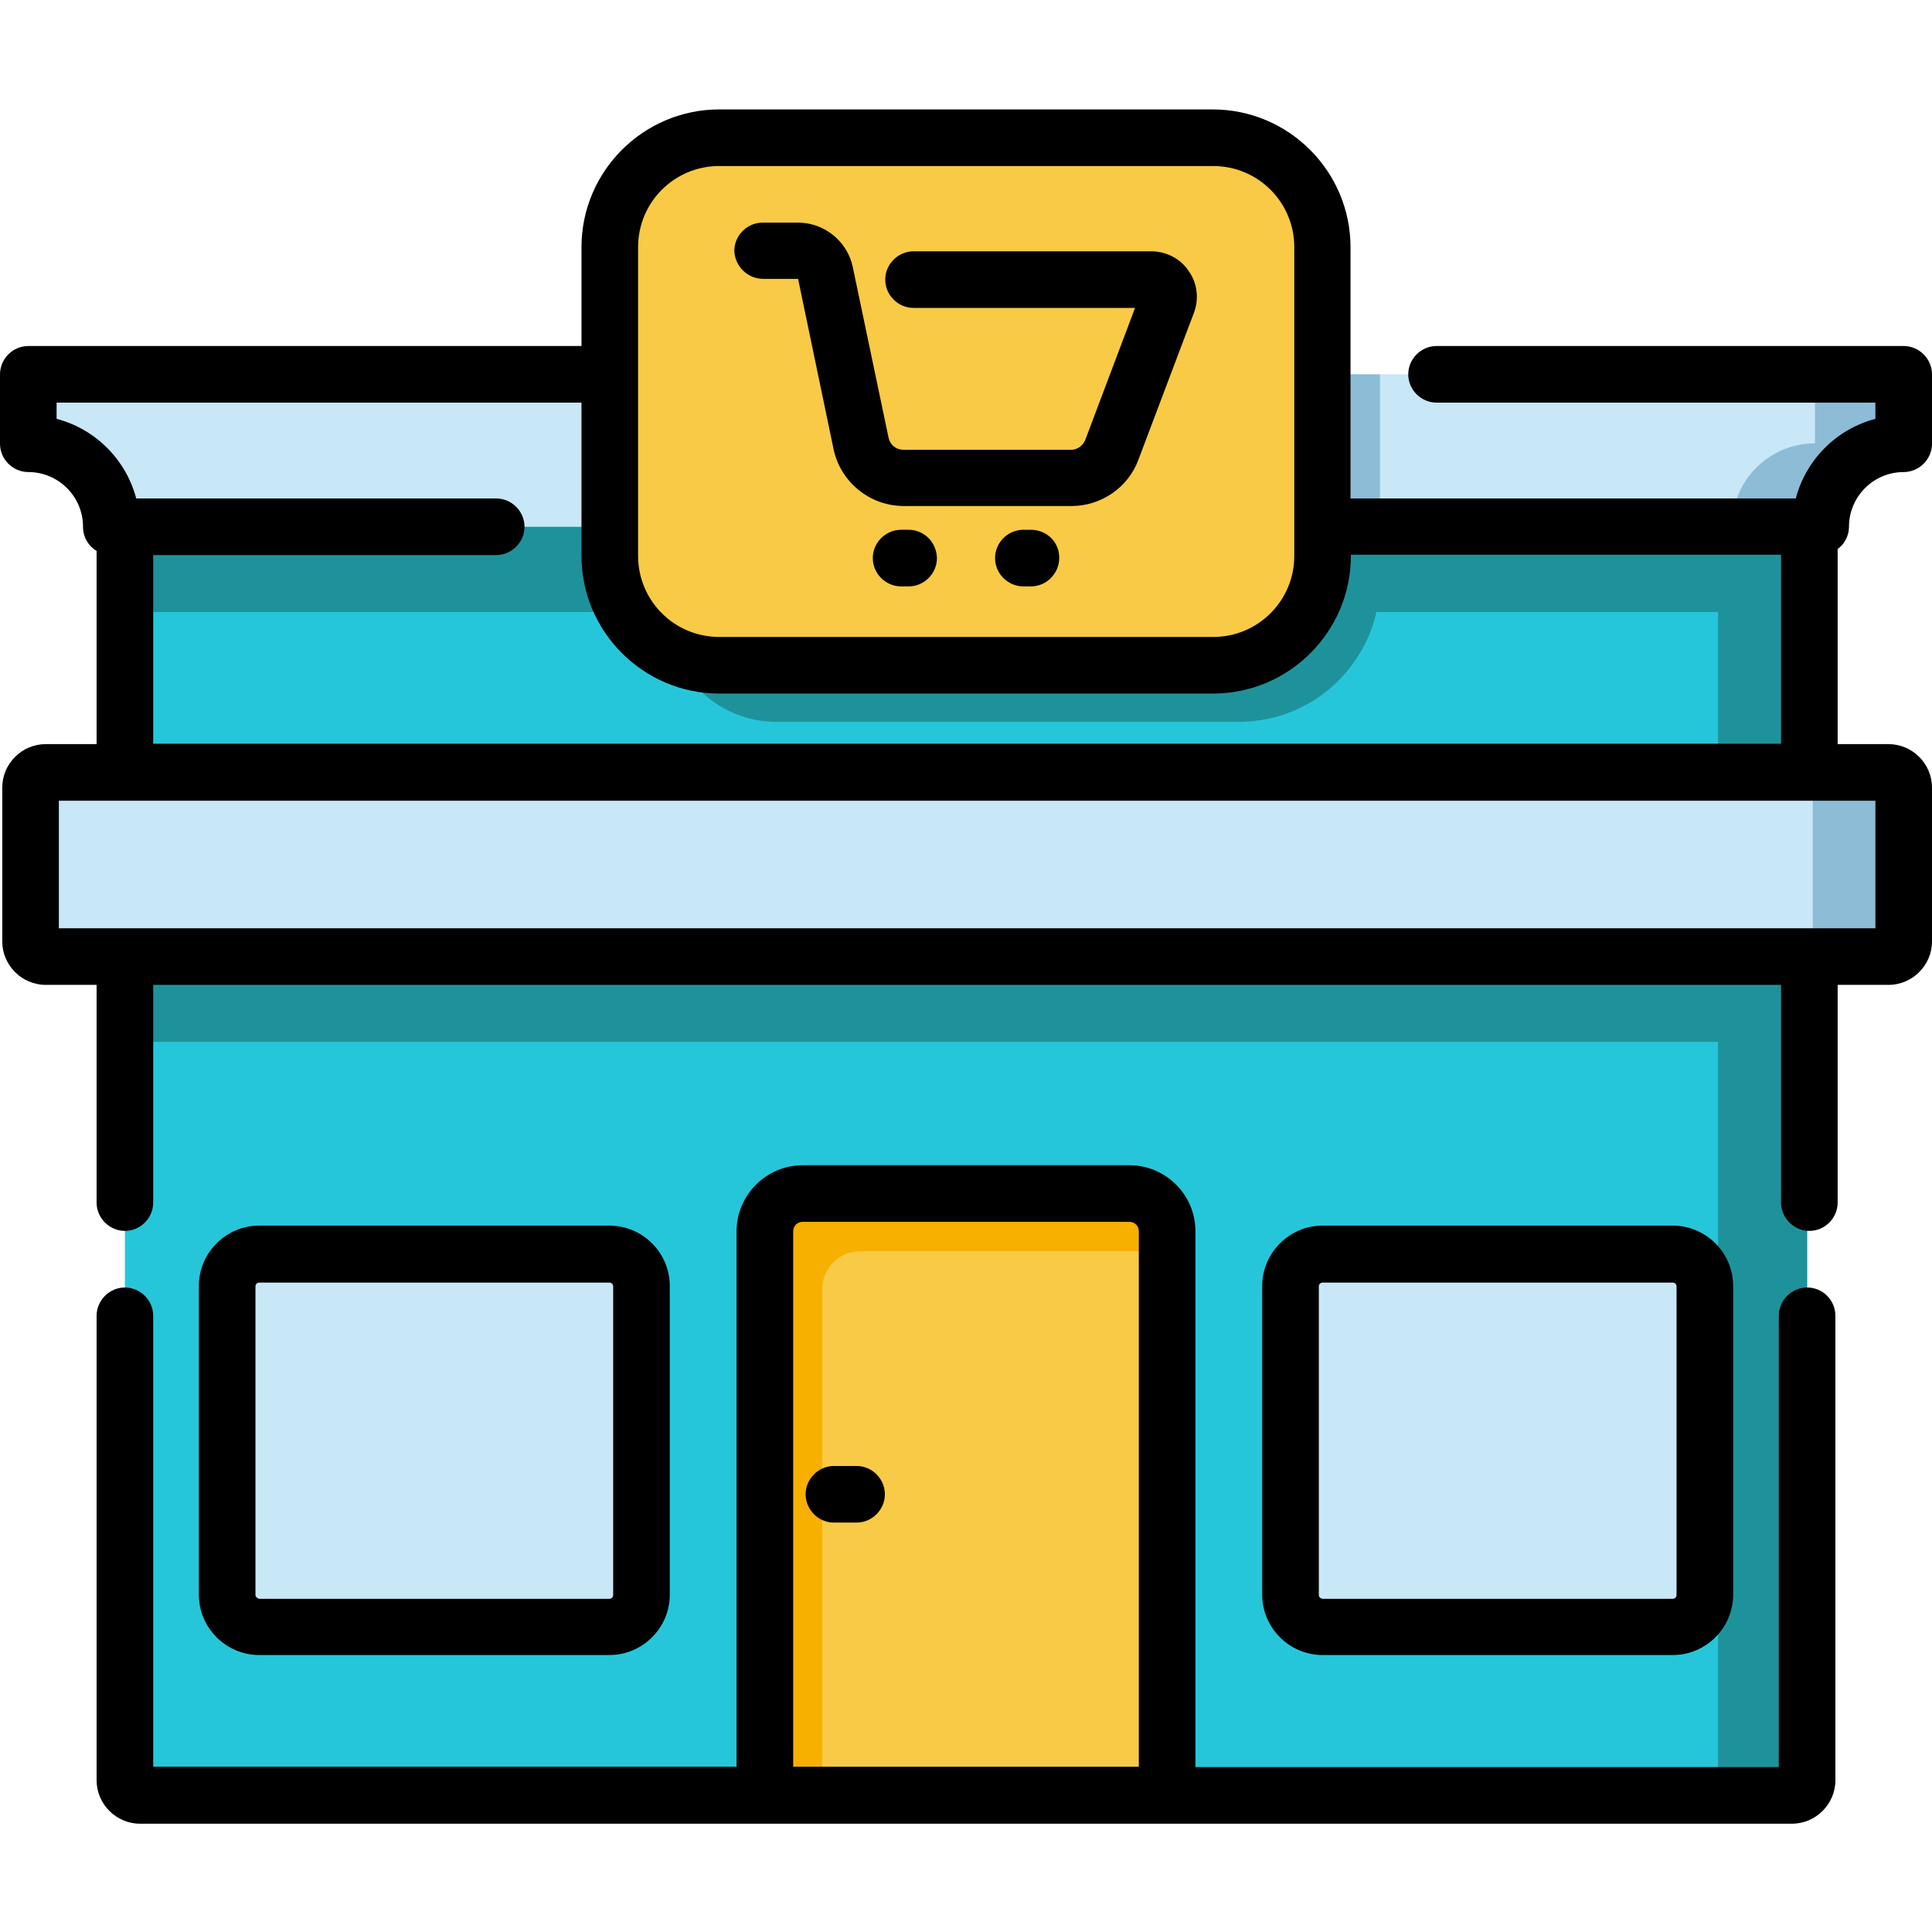 <?xml version="1.0" encoding="utf-8"?>
<!-- Generator: Adobe Illustrator 25.2.1, SVG Export Plug-In . SVG Version: 6.00 Build 0)  -->
<svg version="1.1" id="Calque_1" xmlns="http://www.w3.org/2000/svg" xmlns:xlink="http://www.w3.org/1999/xlink" x="0px" y="0px"
	 viewBox="0 0 512 512" style="enable-background:new 0 0 512 512;" xml:space="preserve">
<style type="text/css">
	.st0{fill:#26C6DA;}
	.st1{fill:#1E929B;}
	.st2{fill:#F9CA45;}
	.st3{fill:#F7B000;}
	.st4{fill:#C8E7F7;}
	.st5{fill:#8CBCD6;}
</style>
<path class="st0" d="M33.1,139.6v332.2c0,2.2,1.8,4,4,4h437.8c2.2,0,4-1.8,4-4V139.6H33.1z"/>
<g>
	<path class="st1" d="M33.1,253.5h445.8v22.6H33.1V253.5z"/>
	<path class="st1" d="M33.1,139.6h445.8v22.6H33.1V139.6z"/>
	<path class="st1" d="M176.8,139.6v22.7c0,16,13,29,29,29h122.5c20.7,0,37.4-16.8,37.4-37.4v-14.3H176.8z"/>
	<path class="st1" d="M455.3,139.6v332.2c0,2.2-1.8,4-4,4h23.6c2.2,0,4-1.8,4-4V139.6H455.3z"/>
</g>
<path class="st2" d="M202.7,326.3v149.4h106.6V326.3c0-5.5-4.5-10-10-10h-86.6C207.2,316.3,202.7,320.8,202.7,326.3z"/>
<path class="st3" d="M217.9,341.6c0-5.5,4.5-10,10-10h81.4v-5.3c0-5.5-4.5-10-10-10h-86.6c-5.5,0-10,4.5-10,10v149.4h15.2V341.6z"/>
<path class="st4" d="M8.1,208.7v40.8c0,2.2,1.8,4,4,4h487.8c2.2,0,4-1.8,4-4v-40.8c0-2.2-1.8-4-4-4H12.1
	C9.9,204.7,8.1,206.5,8.1,208.7z"/>
<path class="st5" d="M499.9,204.7h-23.5c2.2,0,4,1.8,4,4v40.8c0,2.2-1.8,4-4,4h23.5c2.2,0,4-1.8,4-4v-40.8
	C503.9,206.5,502.1,204.7,499.9,204.7z"/>
<path class="st4" d="M342,340.8v81.8c0,4.7,3.8,8.5,8.5,8.5h92.8c4.7,0,8.5-3.8,8.5-8.5v-81.8c0-4.7-3.8-8.5-8.5-8.5h-92.8
	C345.8,332.4,342,336.1,342,340.8z"/>
<path class="st4" d="M60.2,340.8v81.8c0,4.7,3.8,8.5,8.5,8.5h92.8c4.7,0,8.5-3.8,8.5-8.5v-81.8c0-4.7-3.8-8.5-8.5-8.5H68.7
	C64,332.4,60.2,336.1,60.2,340.8z"/>
<path class="st4" d="M504.5,117.5V99.2H7.5v18.3c12.2,0,22,9.9,22,22h452.9C482.5,127.4,492.3,117.5,504.5,117.5z"/>
<path class="st5" d="M176.8,99.2h188.9v40.4H176.8V99.2z"/>
<path class="st5" d="M481,99.2v18.3c-12.2,0-22,9.9-22,22h23.5c0-12.2,9.9-22,22-22V99.2H481z"/>
<path class="st2" d="M161.6,65.5v81.8c0,16,13,29,29,29h130.9c16,0,29-13,29-29V65.5c0-16-13-29-29-29H190.6
	C174.5,36.5,161.6,49.5,161.6,65.5z"/>
<path d="M478.9,341.2c-4.1,0-7.5,3.4-7.5,7.5v119.6H316.8V326.3c0-9.7-7.9-17.5-17.5-17.5h-86.6c-9.6,0-17.5,7.9-17.5,17.5v141.9
	H40.6V348.7c0-4.1-3.4-7.5-7.5-7.5s-7.5,3.4-7.5,7.5v123.1c0,6.3,5.2,11.5,11.5,11.5h437.8c6.3,0,11.5-5.2,11.5-11.5V348.7
	C486.4,344.6,483.1,341.2,478.9,341.2z M210.2,468.3V326.3c0-1.4,1.1-2.5,2.5-2.5h86.6c1.4,0,2.5,1.1,2.5,2.5v141.9H210.2z"/>
<path d="M443.3,438.6c8.8,0,16-7.2,16-16v-81.8c0-8.8-7.2-16-16-16h-92.8c-8.8,0-16,7.2-16,16v81.8c0,8.8,7.2,16,16,16H443.3z
	 M349.5,422.7v-81.8c0-0.5,0.4-1,1-1h92.8c0.5,0,1,0.4,1,1v81.8c0,0.5-0.4,1-1,1h-92.8C349.9,423.6,349.5,423.2,349.5,422.7z"/>
<path d="M161.5,438.6c8.8,0,16-7.2,16-16v-81.8c0-8.8-7.2-16-16-16H68.7c-8.8,0-16,7.2-16,16v81.8c0,8.8,7.2,16,16,16H161.5z
	 M67.7,422.7v-81.8c0-0.5,0.4-1,1-1h92.8c0.5,0,1,0.4,1,1v81.8c0,0.5-0.4,1-1,1H68.7C68.2,423.6,67.7,423.2,67.7,422.7z"/>
<path d="M490,139.6c0-8,6.5-14.5,14.5-14.5c4.1,0,7.5-3.4,7.5-7.5V99.2c0-4.1-3.4-7.5-7.5-7.5H380.7c-4.1,0-7.5,3.4-7.5,7.5
	c0,4.1,3.4,7.5,7.5,7.5H497v4.3c-10.3,2.7-18.4,10.8-21.1,21.1h-118V65.5c0-20.1-16.4-36.5-36.5-36.5H190.6
	c-20.1,0-36.5,16.4-36.5,36.5v26.2H7.5c-4.1,0-7.5,3.4-7.5,7.5v18.4c0,4.1,3.4,7.5,7.5,7.5c8,0,14.5,6.5,14.5,14.5
	c0,2.7,1.4,5.1,3.6,6.4v51.2H12.1c-6.3,0-11.5,5.2-11.5,11.5v40.8c0,6.3,5.2,11.5,11.5,11.5h13.5v57.7c0,4.1,3.4,7.5,7.5,7.5
	s7.5-3.4,7.5-7.5V261H472v57.7c0,4.1,3.4,7.5,7.5,7.5c4.1,0,7.5-3.4,7.5-7.5V261h13.5c6.3,0,11.5-5.2,11.5-11.5v-40.8
	c0-6.3-5.2-11.5-11.5-11.5H487v-51.7C488.8,144.2,490,142,490,139.6z M169.1,65.5c0-11.9,9.6-21.5,21.5-21.5h130.9
	c11.9,0,21.5,9.6,21.5,21.5v81.8c0,11.9-9.6,21.5-21.5,21.5H190.6c-11.9,0-21.5-9.6-21.5-21.5L169.1,65.5L169.1,65.5z M497,246H15.6
	v-33.8H497V246z M40.6,197.2v-50.1h90.9c4.1,0,7.5-3.4,7.5-7.5c0-4.1-3.4-7.5-7.5-7.5H36.1C33.4,121.8,25.3,113.7,15,111v-4.3h139.1
	v40.6c0,20.1,16.4,36.5,36.5,36.5h130.9c20.1,0,36.5-16.4,36.5-36.5v-0.3H472v50.1H40.6z"/>
<path d="M227,388.5h-6c-4.1,0-7.5,3.4-7.5,7.5s3.4,7.5,7.5,7.5h6c4.1,0,7.5-3.4,7.5-7.5S231.1,388.5,227,388.5z"/>
<path d="M202.3,73.9h9.2l9.4,45.1c1.8,8.7,9.6,15.1,18.6,15.1H284c7.8,0,15-4.9,17.7-12.3l14.7-38.9c1.4-3.7,0.9-7.9-1.4-11.1
	c-2.2-3.3-6-5.2-9.9-5.2h-63c-4.1,0-7.5,3.4-7.5,7.5c0,4.1,3.4,7.5,7.5,7.5h58.7l-13.2,35c-0.6,1.5-2.1,2.6-3.7,2.6h-44.5
	c-1.9,0-3.5-1.3-3.9-3.1l-9.5-45.3c-1.4-6.8-7.5-11.8-14.5-11.8h-9.4c-4.1,0-7.5,3.4-7.5,7.5C194.8,70.6,198.1,73.9,202.3,73.9z"/>
<path d="M240.8,140.4h-2c-4.1,0-7.5,3.4-7.5,7.5c0,4.1,3.4,7.5,7.5,7.5h2c4.1,0,7.5-3.4,7.5-7.5
	C248.2,143.7,244.9,140.4,240.8,140.4z"/>
<path d="M273.2,140.4h-2c-4.1,0-7.5,3.4-7.5,7.5c0,4.1,3.4,7.5,7.5,7.5h2c4.1,0,7.5-3.4,7.5-7.5
	C280.8,143.7,277.4,140.4,273.2,140.4z"/>
</svg>
